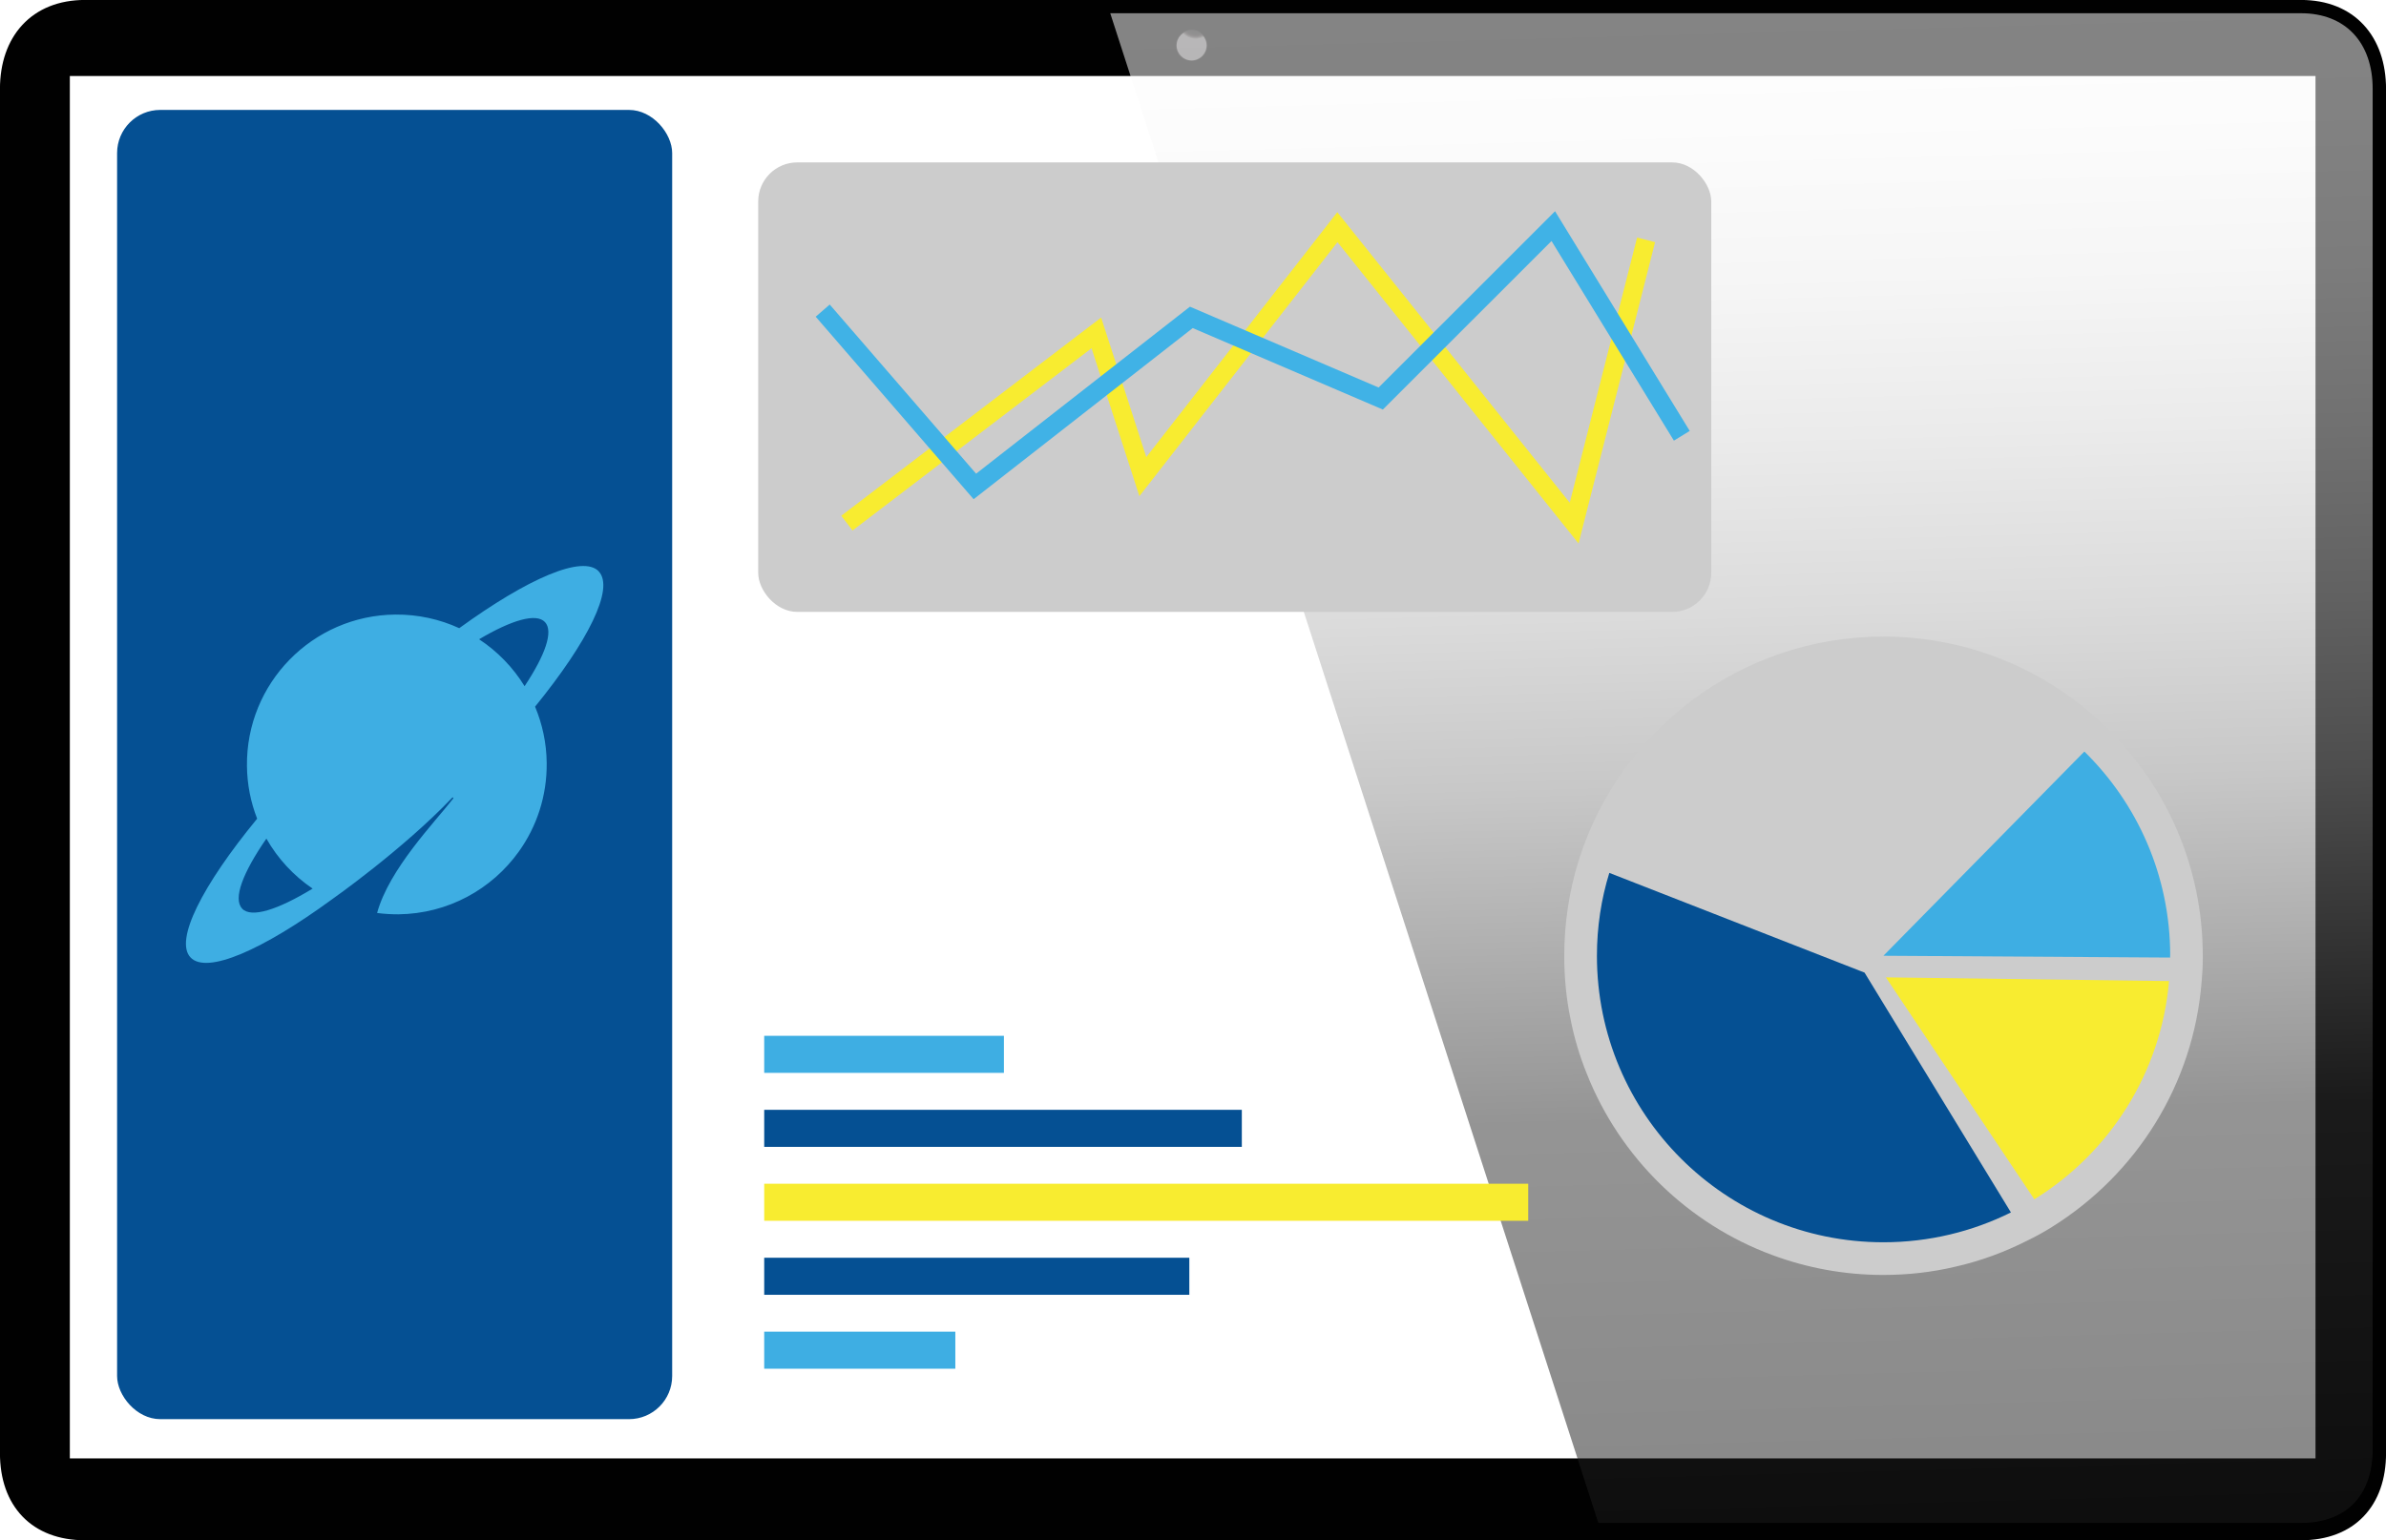 <?xml version="1.0" encoding="UTF-8"?> <svg xmlns="http://www.w3.org/2000/svg" xmlns:xlink="http://www.w3.org/1999/xlink" viewBox="0 0 250.43 161.7"><defs><style> .uuid-29811b53-97f8-4d8c-b70a-b6771104c71b { stroke: #3eaee3; } .uuid-29811b53-97f8-4d8c-b70a-b6771104c71b, .uuid-0cafe45a-84ed-420a-9088-fc7ecbfd984a, .uuid-b3bbf752-3af9-46a3-9484-eb38a55800e3, .uuid-619ad3d0-ec83-4303-b4c2-bf875baba391, .uuid-0a78b942-ae91-4725-bdf8-8b0b42d1a8e9 { fill: none; stroke-miterlimit: 10; } .uuid-29811b53-97f8-4d8c-b70a-b6771104c71b, .uuid-0cafe45a-84ed-420a-9088-fc7ecbfd984a, .uuid-0a78b942-ae91-4725-bdf8-8b0b42d1a8e9 { stroke-width: 3.89px; } .uuid-064ee3a1-999d-4623-b6a7-0aa8adb08b69 { fill: url(#uuid-41965881-8f26-44e5-a0e0-add7e8cbd588); } .uuid-064ee3a1-999d-4623-b6a7-0aa8adb08b69, .uuid-cf447aec-63ef-4c8e-aca1-bbf04ba2db15, .uuid-4032c718-5e98-413f-ab50-a22f31332ce0, .uuid-4a4fbed6-048e-48b0-9f30-6fec429e7a78, .uuid-5d624dcb-e5b9-4106-aed4-f6da16edf93b, .uuid-d57d5bb4-1740-42c7-a890-623def758062, .uuid-e499fee9-1c94-4ec0-b33c-4a0b36e0b203, .uuid-12b927b9-4b9b-4936-9d43-7a93d2e2ad8c, .uuid-98d447f9-2a01-431c-86b0-58a559761eda, .uuid-a10a2937-438b-4f0d-b71b-608efe83d5c6, .uuid-c4392720-5e07-4c76-9dc1-95fd48ca8660, .uuid-cf9f086d-365b-4d75-ac32-c8ac7e273dd6 { stroke-width: 0px; } .uuid-582c3730-89a1-471f-b223-251dabaeee94 { mask: url(#uuid-89de1924-ee8f-431c-bf51-84e77aac7408); } .uuid-cf447aec-63ef-4c8e-aca1-bbf04ba2db15 { fill: url(#uuid-f57e767b-a1bf-4e90-a15e-c376e145da47); } .uuid-cf447aec-63ef-4c8e-aca1-bbf04ba2db15, .uuid-d57d5bb4-1740-42c7-a890-623def758062 { mix-blend-mode: screen; } .uuid-d5400a3b-fda8-4b34-bd6f-69ebc22c691f { fill: #010101; stroke: #010101; } .uuid-d5400a3b-fda8-4b34-bd6f-69ebc22c691f, .uuid-b3bbf752-3af9-46a3-9484-eb38a55800e3, .uuid-619ad3d0-ec83-4303-b4c2-bf875baba391 { stroke-width: 1.95px; } .uuid-4032c718-5e98-413f-ab50-a22f31332ce0 { fill: #ccc; } .uuid-4a4fbed6-048e-48b0-9f30-6fec429e7a78 { fill: url(#uuid-70ac6725-35ae-461e-8ba3-ceb7b618743f); } .uuid-4a4fbed6-048e-48b0-9f30-6fec429e7a78, .uuid-5d624dcb-e5b9-4106-aed4-f6da16edf93b { mix-blend-mode: multiply; } .uuid-ad73df8e-f8c2-4e12-bccd-b66f45488450 { filter: url(#uuid-b3946760-6139-4d0b-85c1-89bd89009500); } .uuid-5d624dcb-e5b9-4106-aed4-f6da16edf93b { fill: url(#uuid-06741f24-e753-43a8-a942-fe461b3b9276); } .uuid-0cafe45a-84ed-420a-9088-fc7ecbfd984a { stroke: #055093; } .uuid-d57d5bb4-1740-42c7-a890-623def758062 { fill: url(#uuid-17717338-1083-4957-8046-d7bcab41dbe8); } .uuid-e499fee9-1c94-4ec0-b33c-4a0b36e0b203 { fill: #f8ec30; } .uuid-6ee1bcd9-6e62-45f9-932a-a2709123e395 { mask: url(#uuid-6f553433-d27e-456e-8ec0-7143882f642c); } .uuid-12b927b9-4b9b-4936-9d43-7a93d2e2ad8c { fill: #3eaee3; } .uuid-b3bbf752-3af9-46a3-9484-eb38a55800e3, .uuid-0a78b942-ae91-4725-bdf8-8b0b42d1a8e9 { stroke: #f8ec30; } .uuid-17a8eb61-e178-4762-b1e9-ea0498627ae9 { filter: url(#uuid-12813b69-e640-4a10-91cd-114397d0e39a); } .uuid-f3a1164a-16f8-4601-ad1a-9ca9310c6996 { isolation: isolate; } .uuid-98d447f9-2a01-431c-86b0-58a559761eda { fill: url(#uuid-e439fc70-1088-46f7-93b9-68ec161670b5); mix-blend-mode: lighten; opacity: .52; } .uuid-a10a2937-438b-4f0d-b71b-608efe83d5c6 { fill: #171617; } .uuid-c4392720-5e07-4c76-9dc1-95fd48ca8660 { fill: #055093; } .uuid-cf9f086d-365b-4d75-ac32-c8ac7e273dd6 { fill: #fff; } .uuid-619ad3d0-ec83-4303-b4c2-bf875baba391 { stroke: #40b2e6; } .uuid-8d1470b5-478d-4efa-9bbb-bf33ed4bd2bf { mask: url(#uuid-d54b1532-2f8e-423b-bd5c-704c7df64022); } .uuid-ebd03b94-5f4c-4d2d-b349-72c23fc27d65 { mask: url(#uuid-d70d6e9e-1983-4811-9eca-09583ecc2022); } </style><radialGradient id="uuid-41965881-8f26-44e5-a0e0-add7e8cbd588" cx="-251.01" cy="929.01" fx="-251.01" fy="929.01" r=".36" gradientTransform="translate(1488.49 -5042.36) scale(5.43)" gradientUnits="userSpaceOnUse"><stop offset="0" stop-color="#010101"></stop><stop offset=".27" stop-color="#050505"></stop><stop offset=".56" stop-color="#121112"></stop><stop offset=".64" stop-color="#171617"></stop><stop offset=".73" stop-color="#1a191a"></stop><stop offset=".82" stop-color="#262223"></stop><stop offset=".84" stop-color="#2a2627"></stop><stop offset=".9" stop-color="#413d3e"></stop><stop offset=".99" stop-color="#6d6b6c"></stop></radialGradient><filter id="uuid-b3946760-6139-4d0b-85c1-89bd89009500" x="123.32" y="2.96" width="2.81" height="2.77" color-interpolation-filters="sRGB"><feFlood flood-color="#fff" result="bg"></feFlood><feBlend in="SourceGraphic" in2="bg"></feBlend></filter><filter id="uuid-d67d8219-66e1-417d-a1fd-eeca410d9c27" x="123.32" y="-8412.66" width="2.81" height="32766" color-interpolation-filters="sRGB"><feFlood flood-color="#fff" result="bg"></feFlood><feBlend in="SourceGraphic" in2="bg"></feBlend></filter><mask id="uuid-d54b1532-2f8e-423b-bd5c-704c7df64022" data-name="mask-1" x="123.32" y="-8412.66" width="2.81" height="32766" maskUnits="userSpaceOnUse"></mask><radialGradient id="uuid-70ac6725-35ae-461e-8ba3-ceb7b618743f" cx="101.68" cy="154.52" fx="101.68" fy="154.52" r="1.44" gradientTransform="translate(17.93 -134.1) rotate(-.02) scale(1.05 .9)" gradientUnits="userSpaceOnUse"><stop offset=".02" stop-color="#fff"></stop><stop offset="1" stop-color="#000"></stop></radialGradient><mask id="uuid-89de1924-ee8f-431c-bf51-84e77aac7408" data-name="mask" x="123.32" y="2.96" width="2.81" height="2.77" maskUnits="userSpaceOnUse"><g class="uuid-ad73df8e-f8c2-4e12-bccd-b66f45488450"><g class="uuid-8d1470b5-478d-4efa-9bbb-bf33ed4bd2bf"><path class="uuid-4a4fbed6-048e-48b0-9f30-6fec429e7a78" d="M126.12,4.34c0,.76-.63,1.38-1.4,1.38-.77,0-1.4-.62-1.4-1.38,0-.76.63-1.38,1.4-1.38.77,0,1.4.62,1.4,1.38Z"></path></g></g></mask><radialGradient id="uuid-17717338-1083-4957-8046-d7bcab41dbe8" cx="101.68" cy="154.52" fx="101.68" fy="154.52" r="1.44" gradientTransform="translate(17.93 -134.1) rotate(-.02) scale(1.05 .9)" gradientUnits="userSpaceOnUse"><stop offset=".02" stop-color="#818181"></stop><stop offset="1" stop-color="#101010"></stop></radialGradient><filter id="uuid-12813b69-e640-4a10-91cd-114397d0e39a" x="125.01" y="4.74" width="1.24" height="1.22" color-interpolation-filters="sRGB"><feFlood flood-color="#fff" result="bg"></feFlood><feBlend in="SourceGraphic" in2="bg"></feBlend></filter><filter id="uuid-c46806b4-56a5-4aac-bae8-bfcfb3c09af9" x="125.01" y="-8412.66" width="1.24" height="32766" color-interpolation-filters="sRGB"><feFlood flood-color="#fff" result="bg"></feFlood><feBlend in="SourceGraphic" in2="bg"></feBlend></filter><mask id="uuid-6f553433-d27e-456e-8ec0-7143882f642c" data-name="mask-3" x="125.01" y="-8412.66" width="1.24" height="32766" maskUnits="userSpaceOnUse"></mask><radialGradient id="uuid-06741f24-e753-43a8-a942-fe461b3b9276" cx="102.54" cy="155.65" fx="102.54" fy="155.65" r=".64" xlink:href="#uuid-70ac6725-35ae-461e-8ba3-ceb7b618743f"></radialGradient><mask id="uuid-d70d6e9e-1983-4811-9eca-09583ecc2022" data-name="mask-2" x="125.01" y="4.74" width="1.24" height="1.22" maskUnits="userSpaceOnUse"><g class="uuid-17a8eb61-e178-4762-b1e9-ea0498627ae9"><g class="uuid-6ee1bcd9-6e62-45f9-932a-a2709123e395"><path class="uuid-5d624dcb-e5b9-4106-aed4-f6da16edf93b" d="M126.25,5.35c0,.34-.28.61-.62.61-.34,0-.62-.27-.62-.61,0-.34.28-.61.62-.61.34,0,.62.27.62.61Z"></path></g></g></mask><radialGradient id="uuid-f57e767b-a1bf-4e90-a15e-c376e145da47" cx="102.54" cy="155.65" fx="102.54" fy="155.65" r=".64" xlink:href="#uuid-17717338-1083-4957-8046-d7bcab41dbe8"></radialGradient><linearGradient id="uuid-e439fc70-1088-46f7-93b9-68ec161670b5" x1="182.55" y1="-3.5" x2="186.97" y2="161.54" gradientUnits="userSpaceOnUse"><stop offset="0" stop-color="#fff"></stop><stop offset=".1" stop-color="#fafafa"></stop><stop offset=".2" stop-color="#eee"></stop><stop offset=".3" stop-color="#d9d9d9"></stop><stop offset=".41" stop-color="#bbb"></stop><stop offset=".52" stop-color="#959595"></stop><stop offset=".62" stop-color="#676767"></stop><stop offset=".73" stop-color="#333"></stop><stop offset="1" stop-color="#1a1a1a"></stop></linearGradient></defs><g class="uuid-f3a1164a-16f8-4601-ad1a-9ca9310c6996"><g id="uuid-b16f470d-a7d3-4a02-b4ac-90a46a6becae" data-name="Layer 1"><path class="uuid-d5400a3b-fda8-4b34-bd6f-69ebc22c691f" d="M8.92,160.73c-5.03,0-7.95-3.14-7.95-8.17V9.35C.97,4.33,3.9.97,8.92.97h232.59c5.03,0,7.95,3.36,7.95,8.38v143.21c0,5.03-2.92,8.17-7.95,8.17H8.92Z"></path><g><path class="uuid-a10a2937-438b-4f0d-b71b-608efe83d5c6" d="M125.07,6.41c-.91,0-1.64-.74-1.64-1.64s.74-1.64,1.64-1.64,1.64.74,1.64,1.64-.74,1.64-1.64,1.64Z"></path><circle class="uuid-064ee3a1-999d-4623-b6a7-0aa8adb08b69" cx="125.07" cy="4.77" r="1.57"></circle><g class="uuid-582c3730-89a1-471f-b223-251dabaeee94"><path class="uuid-d57d5bb4-1740-42c7-a890-623def758062" d="M126.12,4.34c0,.76-.63,1.38-1.4,1.38-.77,0-1.4-.62-1.4-1.38,0-.76.63-1.38,1.4-1.38.77,0,1.4.62,1.4,1.38Z"></path></g><g class="uuid-ebd03b94-5f4c-4d2d-b349-72c23fc27d65"><path class="uuid-cf447aec-63ef-4c8e-aca1-bbf04ba2db15" d="M126.25,5.35c0,.34-.28.61-.62.61-.34,0-.62-.27-.62-.61,0-.34.28-.61.62-.61.34,0,.62.27.62.61Z"></path></g></g><path class="uuid-cf9f086d-365b-4d75-ac32-c8ac7e273dd6" d="M243.03,153.11H7.33V7.98h235.7v145.12Z"></path><path class="uuid-98d447f9-2a01-431c-86b0-58a559761eda" d="M116.53,1.39h124.98c4.66,0,7.52,3.07,7.52,7.95v142.81c0,4.86-2.78,7.73-7.52,7.73h-73.75L116.53,1.39Z"></path><g><rect class="uuid-c4392720-5e07-4c76-9dc1-95fd48ca8660" x="12.29" y="11.54" width="58.26" height="137.45" rx="4.53" ry="4.53"></rect><path class="uuid-12b927b9-4b9b-4936-9d43-7a93d2e2ad8c" d="M62.85,59.99c-1.68-1.78-7.46.74-14.65,5.96-2.04-.94-4.32-1.45-6.72-1.43-8.69.09-15.66,7.21-15.56,15.9.02,1.95.4,3.82,1.07,5.53-5.76,7.01-8.7,12.77-6.99,14.57,1.7,1.8,7.56-.78,14.83-6.09,0,0,7.4-5.19,12.64-10.69.06-.06.15.02.1.09-1.92,2.48-6.73,7.4-7.99,12.02.73.1,1.48.14,2.24.14,5.21-.06,9.81-2.64,12.63-6.58,1.88-2.62,2.97-5.85,2.93-9.32-.02-2.09-.46-4.08-1.22-5.9,5.56-6.84,8.36-12.43,6.68-14.2M25.41,95.38c-.97-1.03.08-3.77,2.55-7.34,1.19,2.1,2.86,3.9,4.85,5.25-3.66,2.23-6.44,3.12-7.4,2.1M50.29,67.11c3.42-2.02,5.99-2.78,6.91-1.8.91.97.03,3.46-2.14,6.73-1.21-1.97-2.85-3.66-4.78-4.93"></path><g><line class="uuid-29811b53-97f8-4d8c-b70a-b6771104c71b" x1="80.21" y1="110.69" x2="105.37" y2="110.69"></line><line class="uuid-0cafe45a-84ed-420a-9088-fc7ecbfd984a" x1="80.21" y1="118.46" x2="130.34" y2="118.46"></line><line class="uuid-0a78b942-ae91-4725-bdf8-8b0b42d1a8e9" x1="80.21" y1="126.22" x2="160.4" y2="126.22"></line><line class="uuid-0cafe45a-84ed-420a-9088-fc7ecbfd984a" x1="80.21" y1="133.99" x2="124.83" y2="133.99"></line><line class="uuid-29811b53-97f8-4d8c-b70a-b6771104c71b" x1="80.21" y1="141.75" x2="100.27" y2="141.75"></line></g><path class="uuid-4032c718-5e98-413f-ab50-a22f31332ce0" d="M221.16,76.46c-6.03-5.95-14.32-9.63-23.48-9.63-15.04,0-27.76,9.92-32,23.56-.97,3.13-1.5,6.5-1.5,9.96,0,2.24.21,4.44.64,6.54.39,2.02.97,3.97,1.73,5.84,3.48,8.79,10.6,15.76,19.49,19.04,3.62,1.34,7.53,2.08,11.63,2.08,2.59,0,5.12-.29,7.53-.86,2.68-.6,5.25-1.56,7.65-2.78.89-.43,1.75-.91,2.59-1.44,8.75-5.49,14.78-14.86,15.64-25.72.08-.82.12-1.63.12-2.47v-.23c0-9.36-3.83-17.82-10.04-23.89Z"></path><path class="uuid-e499fee9-1c94-4ec0-b33c-4a0b36e0b203" d="M227.66,102.99c-.84,9.69-6.28,18.07-14.14,22.92l-15.58-23.3,29.72.39Z"></path><path class="uuid-c4392720-5e07-4c76-9dc1-95fd48ca8660" d="M211.06,127.29c-4.03,2-8.58,3.13-13.38,3.13-16.61,0-30.07-13.46-30.07-30.07,0-3.03.45-5.95,1.3-8.71l26.79,10.47,15.37,25.19Z"></path><path class="uuid-12b927b9-4b9b-4936-9d43-7a93d2e2ad8c" d="M227.77,100.34v.19l-30.09-.19,21.09-21.44c5.56,5.45,9.01,13.03,9.01,21.44Z"></path><rect class="uuid-4032c718-5e98-413f-ab50-a22f31332ce0" x="79.58" y="17.05" width="100.03" height="47.19" rx="4.1" ry="4.1"></rect><polyline class="uuid-b3bbf752-3af9-46a3-9484-eb38a55800e3" points="88.89 54.92 115.07 34.95 119.95 50.04 140.37 23.85 165.22 54.92 172.77 25.18"></polyline><polyline class="uuid-619ad3d0-ec83-4303-b4c2-bf875baba391" points="86.35 32.61 102.32 51.07 125.04 33.32 144.92 41.84 163.03 23.74 176.52 45.75"></polyline></g></g></g></svg> 